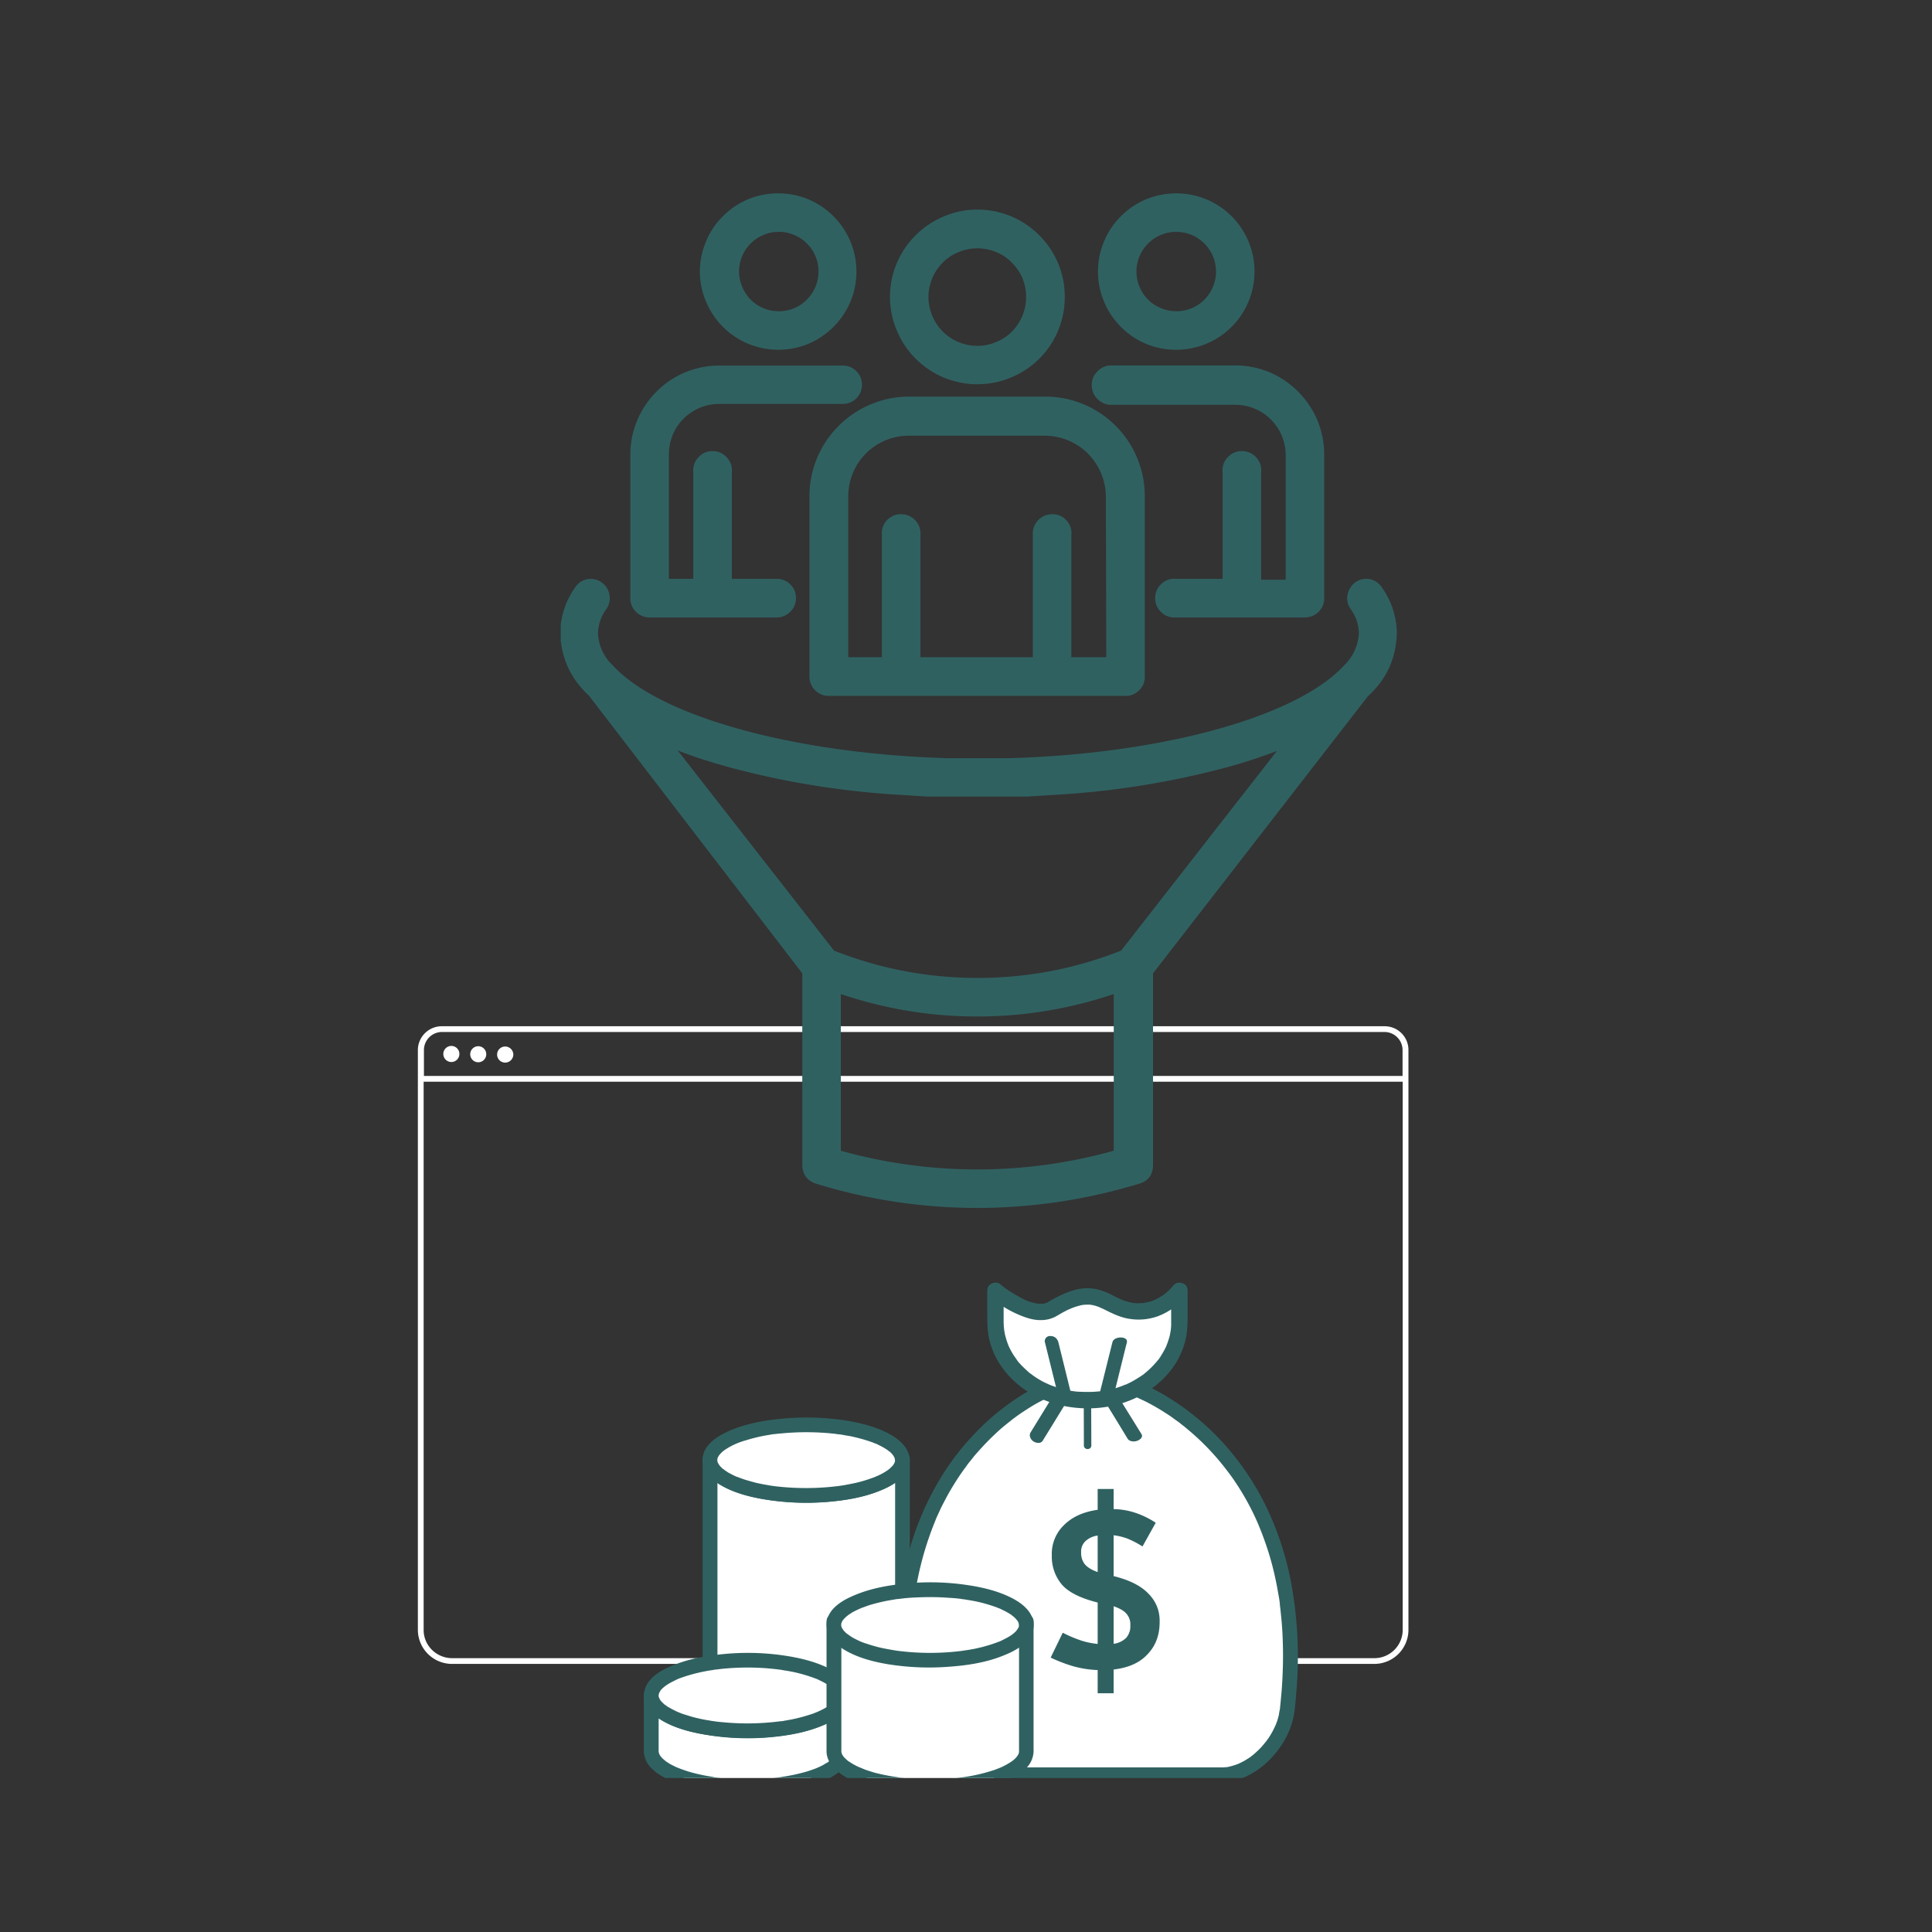 <svg xmlns="http://www.w3.org/2000/svg" width="70" height="70" version="1.0" viewBox="0 0 52.5 52.5"><rect x="0" y="0" width="52.5" height="52.5" fill="#333333" stroke="none"/><defs><clipPath id="a"><path d="M11.336 27.887h26.953v17.328H11.336Zm0 0"/></clipPath><clipPath id="b"><path d="M24 37h11.734v11.316H24Zm0 0"/></clipPath><clipPath id="c"><path d="M26 34.84h7V39h-7Zm0 0"/></clipPath><clipPath id="d"><path d="M19 39h6v9.316h-6Zm0 0"/></clipPath><clipPath id="e"><path d="M17.441 46H23v2.316h-5.559Zm0 0"/></clipPath><clipPath id="f"><path d="M17.441 45H24v3.316h-6.559Zm0 0"/></clipPath><clipPath id="g"><path d="M17.441 45H23v3h-5.559Zm0 0"/></clipPath><clipPath id="h"><path d="M17.441 44H24v4h-6.559Zm0 0"/></clipPath><clipPath id="i"><path d="M22 44h6v4.316h-6Zm0 0"/></clipPath><clipPath id="j"><path d="M22 43h7v5.316h-7Zm0 0"/></clipPath><clipPath id="k"><path d="M29 5.2h6V10h-6Zm0 0"/></clipPath><clipPath id="l"><path d="M19 5.2h5V10h-5Zm0 0"/></clipPath><clipPath id="m"><path d="M24 5.2h5V11h-5Zm0 0"/></clipPath><clipPath id="n"><path d="M15.238 15H38v18H15.238Zm0 0"/></clipPath></defs><g clip-path="url(#a)"><path fill="#fff" d="M13.727 28.438a.218.218 0 1 0 0 .437.222.222 0 0 0 .222-.219.222.222 0 0 0-.222-.218Zm-.73-.008a.218.218 0 1 0-.002.436.218.218 0 0 0 .001-.436Zm-.731-.008a.218.218 0 1 0-.001.437.218.218 0 0 0 0-.437Zm-.746.816h26.593v-.707a.493.493 0 0 0-.496-.488H12.012a.492.492 0 0 0-.492.488Zm26.75.157H11.363v-.864c0-.355.29-.644.649-.644h25.605a.65.65 0 0 1 .653.644Zm-26.262-1.352a.493.493 0 0 0-.496.488v15.762c0 .422.347.766.777.766h25.055a.771.771 0 0 0 .773-.766V28.531a.492.492 0 0 0-.492-.488Zm25.336 17.172H12.289a.929.929 0 0 1-.934-.922V28.531a.65.65 0 0 1 .653-.644h25.617c.36 0 .648.289.648.644v15.762a.928.928 0 0 1-.93.922"/></g><g clip-path="url(#b)"><path fill="#fff" d="M28.492 37.758s-4.648 1.758-3.847 8.715c.097.847.933 1.757 1.785 1.757h6.758c.855 0 1.69-.91 1.789-1.757.8-6.957-4.086-8.715-4.086-8.715"/><path fill="#306161" d="M28.438 37.563a3.73 3.73 0 0 0-.336.156 5.4 5.4 0 0 0-.727.457 6.41 6.41 0 0 0-.984.883 6.947 6.947 0 0 0-.977 1.355 7.825 7.825 0 0 0-.75 1.89 10.328 10.328 0 0 0-.312 2.52c-.004.496.02.996.074 1.492.012.133.031.262.058.395.028.121.07.242.121.36.102.23.239.44.407.628.328.38.773.664 1.277.723.137.012.273.012.41.008h6.344c.223 0 .441-.012.652-.09.48-.168.88-.528 1.153-.957a2.23 2.23 0 0 0 .289-.672c.058-.25.07-.516.093-.77.075-.914.04-1.82-.109-2.726a8.323 8.323 0 0 0-.637-2.11 7.312 7.312 0 0 0-.949-1.546 6.85 6.85 0 0 0-1.015-1.032 6.774 6.774 0 0 0-.918-.64 4.555 4.555 0 0 0-.66-.32c-.126-.036-.208.011-.247.136-.03.129.016.211.14.246.028.012.052.02.08.031-.075-.03-.032-.011-.005 0l.05.024.126.059c.254.124.5.273.738.433.074.055.149.11.227.164l.054.047-.02-.016c.005.004.009.004.013.008l.035.028c.043.03.082.066.12.097a6.745 6.745 0 0 1 1.063 1.102l.036.047c.043.054.082.109.125.168a6.969 6.969 0 0 1 .668 1.172l.046.105.02.05c.008.012.02.052-.004-.007l.016.035c.03.078.062.152.09.23.062.165.12.333.171.5.11.36.192.723.254 1.094l.024.133.011.082c.004.024.008.047.004.074v-.027.027l.008.04a.43.43 0 0 0 .008.07c.004.054.012.11.016.164.023.21.039.426.046.637.02.472.008.945-.027 1.414l-.035.386a.583.583 0 0 0-.008.082c-.004.02-.004.035-.008.055 0 .016-.015.055 0 .004-.015.055-.02.113-.03.164-.017.055-.028.102-.044.152a.704.704 0 0 0-.031.082c-.004.008-.024.059-.004.008a2.432 2.432 0 0 1-.191.355l-.047.063c-.008.012-.016.028-.028.04-.004.003-.035.046-.007.007-.04.05-.079.098-.122.145-.078.086-.164.16-.25.234-.043.031.032-.023-.011.004l-.035.031-.063.04a1.686 1.686 0 0 1-.23.128l-.036.016c-.046.023.04-.016-.007.004a2.24 2.24 0 0 1-.164.054.454.454 0 0 1-.07.016.223.223 0 0 1-.087.016c.032.007.028 0 .012 0l-.047.003c-.027.004-.055.004-.082.004h-6.496c-.129 0-.262.008-.39-.004l-.036-.003c-.031-.004.051.007.004 0-.027-.004-.058-.008-.086-.016a1.081 1.081 0 0 1-.16-.047.417.417 0 0 1-.074-.027c.043.023 0 0-.008-.004l-.027-.012a2.083 2.083 0 0 1-.16-.086l-.141-.094-.035-.023-.012-.008-.07-.058a2.22 2.22 0 0 1-.274-.297c-.02-.02-.035-.043-.054-.067-.032-.05-.067-.101-.098-.152l-.082-.149c-.012-.027-.027-.054-.04-.082-.003-.011-.007-.02-.01-.027.015.047-.009-.016-.013-.023a1.85 1.85 0 0 1-.097-.364l-.012-.097c-.008-.063-.012-.13-.02-.192a14.087 14.087 0 0 1-.062-1.465 13.034 13.034 0 0 1 .059-.984c.007-.05.011-.098.015-.148l.016-.11c0-.008.004-.02.004-.027a8.687 8.687 0 0 1 .578-2.152c.015-.04-.02.043-.004.007l.012-.03c.015-.036.03-.071.047-.106l.101-.22c.07-.136.14-.273.215-.405.14-.242.289-.477.457-.7l.055-.078.03-.039c-.042.059-.003.004.009-.008.039-.05.082-.101.12-.152.079-.094.161-.183.243-.273.152-.164.313-.32.48-.47.075-.065.153-.128.231-.19l.055-.043c.015-.012.058-.043-.008.003l.031-.023.11-.082c.128-.094.261-.18.398-.266a4.34 4.34 0 0 1 .516-.273l.03-.016c.028-.008-.062.028-.03.016l.007-.004.02-.008c.098-.039.172-.136.137-.246-.032-.094-.141-.18-.247-.14Zm0 0"/></g><path fill="#fff" d="M29.578 38.047h-.055c-1.363 0-2.472-.95-2.472-2.121v-.848s.988.824 1.539.496c.96-.578 1.262-.304 1.73-.082 1.055.492 1.73-.41 1.73-.41v.848c0 1.168-1.109 2.117-2.472 2.117Zm0 0"/><g clip-path="url(#c)"><path fill="#306161" d="M29.578 37.824c-.07 0-.14 0-.21-.004a1.62 1.62 0 0 1-.141-.008c-.024-.003-.047-.007-.07-.007.07.004-.02-.004-.036-.008a2.814 2.814 0 0 1-.539-.145l-.055-.02c-.004-.003-.05-.019-.011-.007.035.012-.008 0-.012-.004l-.129-.059a2.288 2.288 0 0 1-.328-.203.32.32 0 0 0-.055-.039c.004 0 .043.032.012.008l-.031-.023a3.82 3.82 0 0 1-.184-.172c-.031-.028-.055-.059-.082-.086a.495.495 0 0 1-.043-.05l-.016-.02c-.023-.028-.011-.02.004.003-.047-.07-.097-.132-.14-.207a1.982 1.982 0 0 1-.114-.222l.004.011c-.004-.007-.004-.015-.007-.023-.008-.02-.016-.035-.02-.055-.016-.039-.027-.082-.04-.12-.01-.044-.023-.083-.03-.122-.004-.015-.004-.031-.008-.05l-.008-.032c0-.012-.008-.055 0-.015.004.042-.004-.024-.004-.036-.004-.023-.004-.043-.008-.066 0-.04-.004-.078-.004-.117v-.848l-.378.156c.23.196.484.36.761.48.215.095.446.173.68.157a.828.828 0 0 0 .36-.101c.074-.04.144-.086.222-.125.031-.016.066-.036.098-.051l.047-.02.027-.011.008-.004c-.032.011.02-.008.027-.012l.043-.016c.031-.011.062-.023.094-.031a1.29 1.29 0 0 1 .16-.04.139.139 0 0 0 .039-.007c.012 0-.059.008-.016.004.024 0 .051-.004.075-.004a.711.711 0 0 1 .128.004c.047.004-.05-.008-.015-.004l.031.008c.02 0 .04.008.059.012a.63.63 0 0 1 .113.035c.02.004.035.012.055.02.03.011-.051-.024-.02-.008l.031.015c.035.016.075.031.11.05.222.11.441.22.691.255.258.039.508.015.754-.07.293-.11.54-.286.738-.524a.474.474 0 0 0 .04-.055l-.41-.113v.93c0 .035-.005.078-.009.117 0 .008 0 .016-.003.023-.004.04.003-.015.003-.02l-.011.071a1.173 1.173 0 0 1-.059.23.901.901 0 0 1-.039.11c0 .012-.008.02-.012.031-.008.028.028-.054.008-.011a2.165 2.165 0 0 1-.145.266.832.832 0 0 1-.062.097l-.035.047a.313.313 0 0 1 .012-.016c-.012.012-.02.024-.028.031a2.304 2.304 0 0 1-.355.348c-.024.02.047-.031.008-.004l-.02.016c-.015.011-.035.023-.05.035-.036.023-.071.047-.11.07-.074.047-.148.09-.23.13l-.063.03-.023.012-.028.008.028-.008a.286.286 0 0 0-.075.027c-.023.008-.047.02-.074.028a2.458 2.458 0 0 1-.289.086c-.05.008-.098.02-.144.027l-.075.012h-.015c-.02.004-.02.004 0 0s.02-.004 0 0l-.024.004a3.28 3.28 0 0 1-.328.02.214.214 0 0 0-.164.058.23.23 0 0 0 0 .324.233.233 0 0 0 .164.063c.774 0 1.555-.293 2.09-.864.254-.265.43-.578.531-.933.067-.243.074-.489.074-.739v-.656c0-.113-.054-.183-.164-.215-.109-.023-.191.008-.25.102-.015.02.047-.063.024-.031a.206.206 0 0 1-.028.03.925.925 0 0 1-.105.11c-.02.02-.047.043-.07.063-.016.011-.028.023-.043.035.054-.043.015-.012-.008.008-.074.05-.149.093-.227.133l-.035.015c-.031.016-.004 0 .016-.004a.522.522 0 0 0-.07.028 2.079 2.079 0 0 1-.227.054l-.016.004.028-.004c-.016 0-.032.004-.047.004-.059.004-.117.004-.176.004-.027 0-.059-.008-.086-.008 0 0 .05.008.023 0h-.019l-.055-.011c-.066-.012-.129-.032-.191-.051-.016-.008-.035-.012-.05-.02l-.028-.011c.027.011-.024-.012-.035-.016l-.032-.016-.109-.05a1.971 1.971 0 0 0-.48-.196 1.288 1.288 0 0 0-.645.028 2.763 2.763 0 0 0-.406.164c-.07.035-.145.074-.215.113-.031.02-.059.039-.09.055-.008.003-.02.007-.027.011-.016.012.03-.011.03-.011-.003 0-.015.007-.023.007-.023.008-.042.016-.062.02l-.031.004c-.028.008.062-.004.008 0a.754.754 0 0 1-.133 0l-.04-.004c-.011 0 .06.012.016.004-.023-.004-.05-.012-.074-.016a2.08 2.08 0 0 1-.148-.039c-.02-.008-.043-.02-.067-.027-.015-.004-.027-.012-.039-.016-.004 0 .047.02.028.012l-.024-.008a4.41 4.41 0 0 1-.387-.215c-.066-.039-.129-.086-.191-.129a.395.395 0 0 0-.066-.05c.003 0 .054.039.027.019l-.012-.008-.015-.011-.016-.016a.215.215 0 0 0-.246-.05.211.211 0 0 0-.137.206v.59c0 .246 0 .492.055.73.168.727.734 1.317 1.406 1.61.414.18.84.265 1.29.262a.217.217 0 0 0 .163-.063.207.207 0 0 0 .067-.16.207.207 0 0 0-.067-.16.217.217 0 0 0-.164-.063Zm0 0"/></g><path fill="#306161" d="m28.398 36.488.293 1.184.043.168.012-.121-.648 1.054-.094.153c-.05.082 0 .191.078.242.07.047.2.07.254-.02l.648-1.054c.032-.047.063-.098.094-.149.04-.07.008-.144-.008-.215l-.172-.699-.14-.566c-.04-.113-.117-.164-.235-.16a.14.14 0 0 0-.109.062.134.134 0 0 0-.016.121Zm1.832-.019-.3 1.203c-.012.05-.028.101-.035.148-.012.063.039.121.07.168l.379.617.3.493c.051.078.18.086.258.054.067-.023.168-.093.118-.18l-.653-1.054-.09-.152.008.07.293-1.184.043-.168c.047-.187-.351-.18-.39-.015Zm-.722 1.547c.05 0 .125-.02.156-.063.027-.039-.027-.055-.062-.055-.047 0-.122.02-.153.063-.031.039.028.055.059.055Zm.754 7.351v.645h-.434v-.63a2.837 2.837 0 0 1-.652-.1 4.035 4.035 0 0 1-.625-.239l.328-.676c.164.086.332.156.508.215.144.047.289.074.441.09v-1.125c-.465-.117-.789-.277-.973-.488a1.175 1.175 0 0 1-.273-.79 1.084 1.084 0 0 1 .332-.828c.223-.222.527-.359.914-.414v-.566h.434v.547c.195.004.383.035.57.094.203.066.395.16.574.277l-.36.644a2.63 2.63 0 0 0-.401-.21 1.613 1.613 0 0 0-.383-.094v1.11c.425.105.738.26.945.476.211.215.313.472.305.773 0 .352-.106.64-.325.871-.214.235-.523.371-.925.418Zm-.434-2.648v-.992a.601.601 0 0 0-.336.156.388.388 0 0 0-.113.304.484.484 0 0 0 .098.317c.066.082.183.156.351.215Zm.434.93v1.019a.582.582 0 0 0 .343-.164.472.472 0 0 0 .11-.336.432.432 0 0 0-.102-.313c-.066-.082-.183-.148-.351-.207Zm0 0"/><path fill="#fff" d="M24.523 39.676v7.355c0 .532-1.171.961-2.613.961-1.445 0-2.617-.43-2.617-.96v-7.356c0 .531 1.172.96 2.617.96 1.442 0 2.613-.433 2.613-.96Zm0 0"/><g clip-path="url(#d)"><path fill="#306161" d="M24.324 39.676v7.354c0 .016-.004.028-.004.043 0-.066.008-.043 0-.02l-.008.032c-.003.008-.007.016-.007.023-.008.024.023-.05.004-.015a.212.212 0 0 1-.028.054l-.02.028c-.023.035.024-.028.009-.008l-.047.05a.675.675 0 0 1-.055.048l-.023.023c-.02.016.035-.027.015-.016l-.02.016c-.097.07-.199.125-.304.176a160.834 160.834 0 0 1-.055.02l-.105.042a4.132 4.132 0 0 1-.691.176l-.126.024-.058.007-.035.004c.047-.008.004 0-.004 0a7.064 7.064 0 0 1-.285.032 7.2 7.2 0 0 1-1.184-.008l-.121-.012-.106-.012-.027-.004h-.016l-.03-.004-.06-.007-.14-.024a4.893 4.893 0 0 1-.688-.183 1.685 1.685 0 0 0-.09-.036c-.042-.015.028.012-.003 0l-.051-.023a2.089 2.089 0 0 1-.3-.176l-.028-.023a.312.312 0 0 1-.051-.051l-.023-.023c-.008-.008-.032-.036-.008-.008.023.031 0 0-.004-.008-.008-.008-.012-.02-.02-.031-.007-.008-.015-.032-.027-.047-.008-.02.02.05.008.015a.105.105 0 0 1-.008-.035c-.004-.011-.004-.015-.008-.023-.008-.035.004.05.004.023v-7.394h-.402c.004.336.293.574.566.719.399.21.848.312 1.293.375a7.032 7.032 0 0 0 1.695.027c.477-.05.954-.145 1.395-.344.312-.144.676-.394.68-.777.004-.14-.063-.211-.2-.211-.14 0-.207.07-.203.21v.04c0 .023.012-.059.004-.031 0 .007-.004.015-.004.023a.208.208 0 0 0-.011.035c0 .004-.004.008-.004.012-.008.031.027-.055.004-.012-.008.02-.024.043-.036.067-.015.015-.043.039 0 0a.503.503 0 0 1-.098.098c-.007.007-.03.019-.034.03.015-.027.035-.023.007-.007l-.023.02a1.584 1.584 0 0 1-.32.171c-.035.02.035-.012.008 0l-.032.012c-.023.008-.047.02-.07.027a3.456 3.456 0 0 1-.285.09c-.11.031-.219.059-.332.078-.051.012-.106.02-.16.031l-.082.012-.051.008a6.812 6.812 0 0 1-1.77.004c.04.004.012 0 0 0l-.05-.008c-.032-.008-.067-.012-.098-.016a10.26 10.26 0 0 1-.332-.066 8.9 8.9 0 0 1-.309-.086c-.043-.016-.09-.031-.137-.047l-.058-.023-.031-.016c-.047-.016.03.016-.008 0a1.818 1.818 0 0 1-.246-.125l-.106-.07c-.023-.02.02.011.02.011-.004-.007-.024-.015-.031-.023-.012-.012-.028-.023-.04-.035-.011-.016-.027-.027-.035-.04-.011-.01-.043-.066-.008-.003-.015-.027-.035-.05-.05-.082-.004-.004-.004-.008-.008-.012-.02-.039.012.031.008.016l-.012-.04c-.004-.015-.012-.062-.008-.019.008.047 0-.011 0-.023 0-.133-.066-.2-.199-.2s-.2.067-.2.2v7.3c0 .055.005.11.012.165.036.218.211.39.387.511.227.157.496.258.762.332.351.098.71.157 1.074.184.399.035.797.031 1.195-.004.36-.027.715-.09 1.067-.187.262-.079.531-.176.754-.34.187-.137.347-.317.375-.559.004-.101.008-.203.004-.3v-7.102c.004-.14-.063-.211-.203-.211-.137 0-.204.07-.2.21Zm0 0"/></g><path fill="#fff" d="M24.523 39.676c0 .129-.066.25-.199.367a1.77 1.77 0 0 1-.566.312c-.246.09-.528.157-.848.208a6.88 6.88 0 0 1-2 0 4.61 4.61 0 0 1-.851-.208 1.815 1.815 0 0 1-.567-.312c-.133-.117-.199-.238-.199-.367 0-.13.066-.25.2-.367a1.78 1.78 0 0 1 .566-.313 4.61 4.61 0 0 1 .851-.207 6.88 6.88 0 0 1 2 0c.32.05.602.117.848.207.246.09.433.195.566.313.133.117.2.238.2.367Zm0 0"/><path fill="#306161" d="M24.324 39.676c0 .011-.004.027-.004.039 0 .023.012-.059.004-.031 0 .007-.004.015-.004.023s-.008.023-.011.035c0 .004 0 .008-.004.012-.008.031.027-.055.008-.012-.012.02-.028.043-.04.067-.011.015-.043.039.004 0l-.035.035a.503.503 0 0 1-.066.062c-.004.008-.055.047-.024.024.032-.024 0 0 0 0l-.03.02a1.547 1.547 0 0 1-.317.171c-.035.02.043-.016 0 0l-.024.012c-.023.008-.047.02-.074.027a3.566 3.566 0 0 1-.613.168c-.055.012-.106.02-.16.031l-.082.012-.051.008a7.143 7.143 0 0 1-1.598.023c-.058-.007-.117-.011-.172-.02.043.005.004 0-.008 0l-.043-.007c-.03-.004-.066-.008-.097-.016a5.214 5.214 0 0 1-.34-.066 8.887 8.887 0 0 1-.305-.086l-.133-.047-.058-.023-.04-.012a3.2 3.2 0 0 1-.23-.117c-.027-.02-.058-.04-.086-.059-.011-.011-.027-.02-.043-.031.032.012.036.027.016.012l-.027-.02-.063-.062a.194.194 0 0 1-.027-.035c-.024-.024.027.042.012.015l-.016-.02a.632.632 0 0 1-.04-.07c-.019-.031.02.055 0 .004l-.01-.039c-.013-.05 0 .031 0 .012v-.07c0-.036-.013.054-.005.023 0-.008.004-.012.004-.02.004-.007.008-.023.012-.035.016-.05-.016.028-.004.008a.445.445 0 0 1 .04-.074l.015-.02c.02-.027-.032.035-.016.02.012-.012.023-.027.031-.035a.666.666 0 0 1 .075-.075c.015-.011.062-.039.003-.003.016-.008.028-.02.043-.032l.098-.062a1.92 1.92 0 0 1 .227-.113c.023-.012-.047.02-.008.003l.035-.015.062-.024c.047-.015.094-.035.145-.046.21-.067.426-.118.648-.153l.082-.015.032-.004c.008 0 .066-.008.015 0 .067-.008.13-.016.192-.02a7.05 7.05 0 0 1 1.195-.016c.059.004.117.008.18.016l.093.008.043.008.043.004.024.004.043.003.09.016c.058.012.117.02.18.031.203.043.406.098.6.168.024.008.048.02.067.028l.028.007c.039.02-.043-.015 0 0l.12.06c.067.034.134.073.196.116a.173.173 0 0 0 .043.032c-.035-.012-.031-.028-.012-.008l.02.015c.027.02.05.047.074.07a.105.105 0 0 0 .027.032c-.043-.04-.015-.02-.003 0 .015.023.027.05.043.074.011.027-.024-.055-.004-.008.003.012.003.024.007.035 0 .008.004.016.004.02.008.027-.004-.031-.004-.031 0 .015.004.027.004.043.004.125.07.191.2.191.128 0 .195-.066.199-.191-.004-.34-.293-.575-.567-.723-.398-.21-.855-.312-1.297-.375a7.174 7.174 0 0 0-1.687-.023c-.48.05-.957.144-1.395.343-.273.125-.605.336-.668.653-.066.343.172.61.442.78.36.224.797.337 1.21.407a7.003 7.003 0 0 0 1.692.074c.48-.039.977-.113 1.426-.293.32-.128.676-.308.809-.648a.563.563 0 0 0 .035-.2c.008-.136-.059-.206-.2-.206-.14 0-.206.07-.199.207Zm0 0"/><g clip-path="url(#e)"><path fill="#fff" d="M22.926 46.07v1.52c0 .531-1.172.96-2.613.96-1.442 0-2.618-.429-2.618-.96v-1.516c0 .531 1.172.957 2.617.957 1.442 0 2.614-.43 2.614-.96Zm0 0"/></g><g clip-path="url(#f)"><path fill="#306161" d="M22.727 46.07v1.543c-.004.055.007-.043 0-.008l-.012.04c-.008.023-.031.058.004-.004-.004.011-.012.023-.016.035-.015.027-.031.047-.047.074.035-.059.012-.02 0-.004-.011.016-.023.024-.031.035-.012.012-.027.024-.04.035-.01.008-.034.024-.042.036l.016-.012-.024.015c-.012.012-.027.02-.039.032-.035.02-.07.039-.101.058-.036.024-.075.04-.11.059l-.062.027-.024.012.012-.008-.023.012a3.68 3.68 0 0 1-.27.094 5.024 5.024 0 0 1-.672.144l-.039.008c-.008 0-.066.008-.016 0l-.086.012c-.066.008-.128.011-.195.02a6.989 6.989 0 0 1-1.215 0c-.058-.005-.117-.012-.175-.016l-.086-.012c.046.008-.008 0-.016 0l-.05-.012c-.118-.02-.235-.039-.352-.066a3.579 3.579 0 0 1-.602-.184c.031.012-.008-.004-.012-.004l-.058-.027c-.04-.02-.082-.04-.117-.059a.93.93 0 0 1-.098-.062.16.16 0 0 1-.043-.028l-.023-.02c-.028-.019.039.032.011.009l-.07-.059a.352.352 0 0 0-.035-.039l-.012-.012c-.031-.035.023.032.004.008l-.04-.066a.139.139 0 0 1-.015-.035c.035.062.008.023 0 0 0-.012-.004-.024-.008-.036-.007-.042.004.06 0 .008V46.07h-.402c.004.34.293.575.567.723.398.207.851.312 1.292.371a7.032 7.032 0 0 0 1.696.027c.476-.05.957-.144 1.394-.343.313-.145.676-.395.68-.778.004-.14-.063-.207-.2-.207-.14 0-.206.067-.202.207v.04c0 .023.011-.06.004-.028 0 .004 0 .012-.004.02a.145.145 0 0 1-.008.035c0 .004-.004.008-.004.011-.012.032.023-.05.004-.011a.588.588 0 0 1-.04.066c-.01.02-.038.04.005 0-.012.012-.024.024-.035.04l-.063.058c-.012.011-.031.02-.039.031.016-.027.035-.023.012-.008l-.024.02a1.406 1.406 0 0 1-.21.12c-.036.02-.075.036-.11.052-.04.02.035-.012.008 0l-.032.011c-.023.008-.046.02-.074.028a3.722 3.722 0 0 1-.613.168c-.055.011-.105.023-.16.03l-.082.013-.051.007c-.012 0-.062.008-.016.004a6.843 6.843 0 0 1-1.574.02c-.058-.004-.12-.012-.183-.02.043.004.011 0 0 0l-.051-.007c-.031-.004-.067-.012-.098-.016a8.314 8.314 0 0 1-.332-.066 3.34 3.34 0 0 1-.445-.133l-.059-.024-.031-.011c-.047-.02.031.015-.004-.004a1.866 1.866 0 0 1-.25-.125 2.286 2.286 0 0 1-.086-.059c-.004-.008-.023-.016-.027-.023a.408.408 0 0 1-.043-.036c-.012-.015-.024-.027-.035-.039-.012-.011-.043-.062-.008-.004-.016-.027-.035-.05-.05-.078 0-.007-.005-.011-.005-.015-.02-.035.008.031.004.015l-.012-.039c-.004-.015-.011-.062-.004-.02.004.048 0-.007 0-.023 0-.133-.066-.199-.203-.199-.133 0-.199.066-.199.2v1.519a.68.68 0 0 0 .164.414c.106.117.23.215.371.285.184.098.375.176.574.234a5.9 5.9 0 0 0 1.5.22 6.581 6.581 0 0 0 1.614-.141c.386-.086.793-.215 1.105-.47a.829.829 0 0 0 .274-.359.693.693 0 0 0 .03-.234V46.07c.005-.136-.062-.207-.202-.207-.137 0-.203.07-.2.207Zm0 0"/></g><g clip-path="url(#g)"><path fill="#fff" d="M22.926 46.07c0 .13-.067.25-.2.367-.132.122-.32.223-.566.313-.246.09-.527.16-.848.207a6.5 6.5 0 0 1-1 .074 6.35 6.35 0 0 1-1-.074 4.317 4.317 0 0 1-.851-.207c-.242-.09-.434-.191-.566-.313-.133-.117-.2-.238-.2-.367 0-.125.067-.246.2-.367.132-.117.324-.219.566-.308.246-.09.531-.16.852-.208.32-.05.652-.074 1-.074.343 0 .68.024 1 .075.32.046.601.117.847.207.246.09.434.19.567.308.132.121.199.242.199.367Zm0 0"/></g><g clip-path="url(#h)"><path fill="#306161" d="M22.727 46.07v.04c0 .023.007-.06.003-.028a.03.03 0 0 1-.007.02.145.145 0 0 1-.008.035c0 .004-.004.008-.004.015-.012.028.023-.054.004-.015-.012.023-.024.047-.04.066-.01.02-.038.043.005 0-.012.012-.024.024-.032.04-.023.019-.043.042-.066.062-.008.004-.055.043-.023.02.03-.024 0 0-.004.003l-.028.02a1.588 1.588 0 0 1-.207.12l-.11.052c-.038.015.044-.02 0 0l-.023.007c-.023.012-.05.02-.074.032a6.248 6.248 0 0 1-.289.09c-.105.03-.215.054-.324.078-.055.007-.105.02-.16.027l-.082.016-.051.003a6.914 6.914 0 0 1-1.598.023 1.656 1.656 0 0 1-.171-.019c.039.004.003 0-.008 0l-.043-.007c-.032-.004-.067-.008-.098-.016a3.477 3.477 0 0 1-.34-.066 2.964 2.964 0 0 1-.304-.086 1.748 1.748 0 0 1-.133-.043l-.098-.04a2.485 2.485 0 0 1-.227-.117.444.444 0 0 1-.09-.058c-.011-.008-.027-.02-.042-.028.03.012.035.028.015.012l-.027-.023c-.02-.02-.043-.04-.063-.063a.114.114 0 0 1-.027-.031c-.023-.027.031.043.012.016l-.016-.02c-.015-.023-.027-.047-.039-.07-.02-.032.02.054 0 .004l-.012-.043c-.007-.047 0 .035 0 .011v-.07c0-.031-.011.059-.003.027 0-.007.003-.015.007-.023a.12.12 0 0 1 .008-.031c.016-.051-.015.027-.004.004.012-.024.028-.047.04-.075l.015-.015c.02-.028-.031.035-.016.015a.6.6 0 0 1 .105-.102c.012-.01.06-.042.005-.007.011-.008.027-.02.039-.027.031-.024.066-.043.097-.063.075-.043.153-.078.227-.117.027-.012-.047.02-.004.004l.035-.016.063-.023.14-.047c.215-.066.43-.117.649-.152l.082-.012.035-.008c.008 0 .062-.008.016 0l.191-.023a6.982 6.982 0 0 1 1.191-.016c.059.004.122.012.18.016l.098.011.043.004.043.008h.023l.04.008.093.016c.059.007.117.02.176.03a4.093 4.093 0 0 1 .672.196l.023.008c.043.02-.039-.02 0 0l.121.059a1.667 1.667 0 0 1 .238.144c-.03-.008-.03-.023-.007-.004l.015.012a.575.575 0 0 1 .074.074c.012.012.02.02.028.031-.043-.039-.016-.023 0 0a.445.445 0 0 1 .039.075c.012.02-.02-.06-.004-.008l.012.035c0 .012 0 .012.004.02.007.027-.004-.036-.004-.032v.04c.007.128.074.19.203.19.125 0 .191-.062.199-.19-.004-.337-.293-.575-.566-.72-.403-.21-.856-.312-1.301-.375a6.776 6.776 0 0 0-1.688-.023c-.476.05-.953.145-1.394.344-.274.12-.602.332-.664.652-.067.344.168.61.441.777.36.227.793.336 1.207.407a6.843 6.843 0 0 0 1.695.078c.48-.04.973-.117 1.426-.297.32-.125.672-.305.809-.645a.563.563 0 0 0 .035-.199c.008-.14-.059-.207-.2-.207-.14 0-.206.067-.198.207Zm0 0"/></g><g clip-path="url(#i)"><path fill="#fff" d="M27.89 44.074v3.516c0 .531-1.167.96-2.613.96-1.441 0-2.613-.429-2.613-.96v-3.516c0 .528 1.168.957 2.613.957 1.446 0 2.614-.43 2.614-.957Zm0 0"/></g><g clip-path="url(#j)"><path fill="#306161" d="M27.691 44.074v3.547c0 .04.012-.055 0-.012l-.007.028a.12.12 0 0 1-.008.031c-.012.035.023-.055.004-.008a.666.666 0 0 1-.035.055c-.004.012-.012.02-.02.031-.012.02.031-.039.016-.023-.004.007-.012.015-.016.02a.698.698 0 0 1-.05.054c-.012.008-.02.02-.032.027-.012.012-.05.043-.02.02.032-.024-.015.008-.02.011l-.034.024a1.878 1.878 0 0 1-.27.148l-.023.008c-.043.02.035-.012.008 0l-.055.02c-.04.015-.074.03-.113.043-.082.027-.164.05-.246.074-.188.05-.375.09-.567.117l-.066.008c.047-.004-.028.004-.04.004a4.63 4.63 0 0 1-.496.043 9.383 9.383 0 0 1-.671 0l-.328-.024c-.051-.008-.102-.011-.149-.015-.012 0-.078-.012-.035-.008l-.082-.012a5.308 5.308 0 0 1-.563-.113 5.823 5.823 0 0 1-.246-.078 1.196 1.196 0 0 1-.105-.043c-.02-.008-.035-.016-.055-.02.024 0 .031.012.012.004l-.035-.015a1.623 1.623 0 0 1-.262-.145l-.039-.023-.016-.012c-.027-.024.04.027.012.004a.778.778 0 0 1-.117-.11c-.031-.035.02.028.004.008l-.016-.027a.253.253 0 0 1-.035-.063c-.02-.035.016.051.004.012-.004-.012-.008-.02-.008-.027-.004-.012-.008-.024-.008-.032-.008-.039.004.06 0 .008v-3.539h-.402c.004.336.293.574.57.719.395.21.848.312 1.29.375a7.032 7.032 0 0 0 1.695.027c.476-.054.957-.148 1.394-.347.313-.141.676-.391.68-.774-.004-.129-.074-.191-.2-.191-.128 0-.195.062-.199.191 0 .012-.003.024-.003.04 0 .023.011-.063.003-.032 0 .008-.003.016-.003.023a.269.269 0 0 1-.012.032c0 .008 0 .011-.004.015-.008.028.027-.054.008-.015-.012.023-.024.047-.04.066-.011.02-.042.043 0 0a.274.274 0 0 0-.03.04.975.975 0 0 1-.067.062c-.012.008-.031.02-.035.03.012-.026.031-.026.008-.007l-.024.02a1.85 1.85 0 0 1-.32.172c-.04.02.035-.012.008 0l-.032.011c-.023.008-.046.02-.074.028-.09.035-.187.062-.281.09a5.94 5.94 0 0 1-.332.078l-.16.03-.082.013-.051.007h-.016a6.843 6.843 0 0 1-1.574.024l-.18-.024c.04.008.008 0 0 0l-.05-.004-.098-.015a8.314 8.314 0 0 1-.332-.067 5.838 5.838 0 0 1-.309-.086l-.136-.046-.063-.024-.027-.012-.008-.003a1.476 1.476 0 0 1-.246-.13 1.399 1.399 0 0 1-.086-.054c-.004-.008-.023-.02-.031-.023-.012-.012-.028-.024-.04-.04a.352.352 0 0 1-.038-.035c-.012-.015-.04-.066-.004-.008-.016-.023-.035-.05-.051-.078l-.008-.011c-.02-.04.012.03.008.015s-.012-.027-.016-.039c0-.015-.008-.066-.004-.02.008.048 0-.011 0-.023 0-.133-.066-.199-.199-.199s-.2.066-.2.2v3.518c.005.254.169.445.364.593.25.188.563.297.86.376.414.105.832.167 1.257.183a7.22 7.22 0 0 0 1.364-.07 4.187 4.187 0 0 0 1.082-.297c.234-.106.492-.258.62-.492a.688.688 0 0 0 .079-.364v-3.449c-.004-.129-.07-.191-.2-.191-.124 0-.195.062-.198.191Zm0 0"/></g><path fill="#fff" d="M27.89 44.152c0 .13-.066.25-.199.368a1.77 1.77 0 0 1-.566.312c-.242.09-.527.16-.848.207-.32.05-.652.074-1 .074a6.35 6.35 0 0 1-1-.074 4.275 4.275 0 0 1-.847-.207 1.77 1.77 0 0 1-.567-.312c-.133-.118-.199-.239-.199-.368 0-.125.066-.25.2-.367a1.77 1.77 0 0 1 .566-.308c.246-.09.527-.16.847-.211.32-.047.653-.07 1-.07.348 0 .68.023 1 .07.32.05.606.12.848.21.246.09.434.192.566.31.133.116.2.241.2.366Zm0 0"/><path fill="#306161" d="M27.691 44.152v.04c0 .023.008-.06 0-.028 0 .004 0 .012-.003.02 0 .011-.004.023-.008.035 0 .004-.004.008-.004.011-.012.032.023-.05.004-.011a.588.588 0 0 1-.04.066c-.011.02-.042.04 0 0-.011.012-.019.028-.03.04l-.067.062c-.008.004-.055.043-.023.02h-.004l-.028.023a1.774 1.774 0 0 1-.207.117c-.035.02-.07.035-.11.055-.034.015.044-.02 0 0l-.023.007a3.566 3.566 0 0 1-.363.121c-.105.032-.215.055-.324.079-.055.007-.106.02-.16.027l-.082.012-.051.007-.016.004a6.914 6.914 0 0 1-1.757 0h-.004l-.043-.007-.098-.016c-.113-.02-.227-.04-.34-.066a3.895 3.895 0 0 1-.305-.086c-.046-.016-.09-.028-.132-.043l-.063-.024-.035-.015a2.553 2.553 0 0 1-.23-.117c-.028-.02-.06-.04-.086-.06a.262.262 0 0 0-.043-.027c.03.008.035.024.015.008-.008-.008-.02-.011-.027-.02-.024-.019-.043-.042-.063-.062-.011-.011-.02-.023-.027-.031-.023-.027.027.039.008.012a.085.085 0 0 1-.012-.02c-.015-.02-.027-.043-.043-.07-.015-.031.02.058.004.004l-.012-.04c-.011-.05 0 .032 0 .012v-.07c0-.035-.011.055-.004.024 0-.004.004-.012.004-.02.004-.008.008-.023.012-.035.016-.05-.016.027-.004.008a.445.445 0 0 1 .04-.075c.007-.007.011-.011.015-.02.02-.026-.031.036-.016.02a.207.207 0 0 0 .032-.035c.023-.023.046-.047.074-.07.011-.012.058-.04.004-.004a.274.274 0 0 0 .039-.031c.03-.02.066-.04.097-.063.075-.043.153-.078.227-.113.027-.012-.047.02-.004.004l.035-.016.063-.023c.047-.016.093-.035.14-.05a4.76 4.76 0 0 1 .649-.15l.082-.015.035-.004c.008 0 .062-.008.016 0l.19-.023a6.04 6.04 0 0 1 .384-.024c.27-.011.539-.008.808.012l.18.012.098.011.043.004.039.008.027.004.04.004c.03.004.062.012.093.016.058.007.117.02.176.03.207.04.406.098.605.169.024.008.043.02.067.027l.023.008c.043.02-.04-.02 0 0l.121.059c.07.035.137.074.2.117.011.011.027.02.038.031-.03-.012-.03-.027-.007-.008l.015.016c.027.02.05.043.074.07.012.012.02.024.028.031-.043-.039-.016-.023 0 0a.46.46 0 0 1 .043.075c.011.02-.02-.059-.004-.008a.114.114 0 0 1 .008.035c0 .008.003.012.003.02.008.027-.003-.036-.003-.032 0 .016.003.028.003.04.004.128.075.19.2.19.129 0 .195-.062.199-.19 0-.337-.29-.575-.566-.72-.399-.21-.852-.312-1.297-.374a6.778 6.778 0 0 0-1.688-.024c-.48.05-.957.145-1.394.344-.274.12-.606.332-.668.652-.067.344.172.61.441.778.363.226.797.34 1.211.41.563.09 1.129.113 1.695.066.48-.035.977-.113 1.426-.293.32-.125.676-.309.809-.644a.595.595 0 0 0 .035-.2c-.004-.129-.07-.191-.2-.191-.124 0-.19.062-.199.191Zm1.759-6.019.003 1.004v.14c0 .133.203.133.203 0l-.004-1v-.14c0-.133-.203-.133-.203 0ZM17.652 16.777h3.5a.513.513 0 0 0 .34-.172.493.493 0 0 0 .137-.351.495.495 0 0 0-.137-.356.508.508 0 0 0-.34-.168h-1.265v-2.898a.506.506 0 0 0-.137-.402.504.504 0 0 0-.387-.172.498.498 0 0 0-.386.172.506.506 0 0 0-.137.402v2.898h-.664v-3.378c0-.184.035-.36.101-.528a1.369 1.369 0 0 1 1.27-.848h3.336a.512.512 0 0 0 .375-.14.51.51 0 0 0 .164-.367.509.509 0 0 0-.14-.371.508.508 0 0 0-.364-.164h-3.371c-.32 0-.629.062-.926.183a2.437 2.437 0 0 0-1.308 1.313 2.359 2.359 0 0 0-.184.925v3.899c0 .144.05.27.152.371a.513.513 0 0 0 .371.152Zm0 0"/><g clip-path="url(#k)"><path fill="#306161" d="M31.965 9.504a2.124 2.124 0 1 0 0-4.25c-.281 0-.555.055-.817.16a2.15 2.15 0 0 0-.687.461c-.2.2-.356.43-.461.691-.11.258-.164.532-.164.813 0 .281.055.555.164.812.105.262.262.493.46.692a2.098 2.098 0 0 0 1.504.621Zm0-3.203c.14 0 .281.027.414.082a1.092 1.092 0 0 1 .582.582 1.073 1.073 0 0 1 0 .828 1.067 1.067 0 0 1-.996.664c-.145 0-.281-.027-.414-.082a1.067 1.067 0 0 1-.586-.582 1.073 1.073 0 0 1 0-.828 1.05 1.05 0 0 1 .234-.348 1.073 1.073 0 0 1 .766-.316Zm0 0"/></g><path fill="#306161" d="M30.23 11h3.336a1.369 1.369 0 0 1 1.371 1.375v3.379h-.667v-2.922a.503.503 0 0 0-.133-.402.512.512 0 0 0-.39-.172.51.51 0 0 0-.388.172.506.506 0 0 0-.136.402v2.898h-1.258a.503.503 0 0 0-.402.133.512.512 0 0 0-.172.39.51.51 0 0 0 .172.388.506.506 0 0 0 .402.136h3.496c.144 0 .266-.05.371-.152a.513.513 0 0 0 .152-.371v-3.902c0-.32-.062-.63-.183-.926a2.464 2.464 0 0 0-1.309-1.313 2.43 2.43 0 0 0-.926-.183H30.18a.516.516 0 0 0-.371.175.508.508 0 0 0-.141.387.52.52 0 0 0 .176.371.52.52 0 0 0 .386.137Zm0 0"/><g clip-path="url(#l)"><path fill="#306161" d="M21.152 9.504c.282 0 .551-.055.813-.16a2.16 2.16 0 0 0 1.148-1.153 2.138 2.138 0 0 0-.004-1.629 2.15 2.15 0 0 0-1.148-1.148 2.152 2.152 0 0 0-1.629 0c-.262.11-.488.262-.687.461-.2.2-.356.43-.461.691a2.083 2.083 0 0 0 0 1.625 2.124 2.124 0 0 0 1.968 1.313Zm0-3.203c.141-.004.282.023.414.078a1 1 0 0 1 .352.23.97.97 0 0 1 .238.348c.059.133.086.27.086.414a1.069 1.069 0 0 1-.312.766 1.022 1.022 0 0 1-.348.238 1.07 1.07 0 0 1-.414.082 1.067 1.067 0 0 1-1-.664 1.068 1.068 0 0 1 .227-1.172 1.05 1.05 0 0 1 .347-.234.978.978 0 0 1 .41-.086Zm0 0"/></g><path fill="#306161" d="M28.402 10.777h-3.695c-.36 0-.707.07-1.035.207a2.667 2.667 0 0 0-.879.586 2.69 2.69 0 0 0-.797 1.914v4.907a.52.52 0 0 0 .164.375c.11.101.238.152.387.144h8.043c.14 0 .265-.05.367-.152a.505.505 0 0 0 .152-.367v-4.907c0-.359-.07-.703-.207-1.035a2.667 2.667 0 0 0-.586-.879 2.705 2.705 0 0 0-1.914-.793Zm1.66 7.082h-.949v-3.316a.508.508 0 0 0-.133-.402.509.509 0 0 0-.39-.168.525.525 0 0 0-.523.57v3.316h-3.055v-3.316a.525.525 0 0 0-.524-.57.509.509 0 0 0-.39.168.508.508 0 0 0-.133.402v3.316h-.914v-4.375a1.642 1.642 0 0 1 1.644-1.644h3.692a1.677 1.677 0 0 1 1.172.48c.152.157.273.332.359.535.086.2.129.41.133.63Zm0 0"/><g clip-path="url(#m)"><path fill="#306161" d="M26.559 10.441c.312 0 .617-.058.906-.18a2.345 2.345 0 0 0 1.289-1.28 2.35 2.35 0 0 0 .18-.91 2.35 2.35 0 0 0-.696-1.68 2.339 2.339 0 0 0-.77-.516 2.408 2.408 0 0 0-.91-.18c-.312 0-.617.063-.906.184a2.339 2.339 0 0 0-.77.516 2.35 2.35 0 0 0-.512 2.586 2.38 2.38 0 0 0 1.281 1.281c.29.117.591.18.908.18Zm1.324-2.367c0 .176-.031.344-.102.508a1.288 1.288 0 0 1-.719.715c-.16.07-.332.101-.507.101a1.323 1.323 0 0 1-1.223-.82 1.339 1.339 0 0 1-.102-.508c0-.175.036-.343.102-.508.07-.164.164-.304.29-.43.124-.124.269-.218.433-.284a1.324 1.324 0 0 1 1.011 0c.164.066.309.164.43.289a1.283 1.283 0 0 1 .387.937Zm0 0"/></g><g clip-path="url(#n)"><path fill="#306161" d="M37.547 15.957a.498.498 0 0 0-.434-.227.502.502 0 0 0-.445.29.503.503 0 0 0 .035.53c.14.196.219.415.223.657a1.31 1.31 0 0 1-.41.883c-1.282 1.39-4.926 2.39-9.051 2.512h-1.75c-4.106-.122-7.774-1.122-9.055-2.512a1.277 1.277 0 0 1-.41-.883c.008-.242.082-.46.227-.656a.505.505 0 0 0 .082-.395.505.505 0 0 0-.22-.336.502.502 0 0 0-.706.137 2.193 2.193 0 0 0-.41 1.234c.02.68.28 1.25.78 1.711l5.798 7.547v5.215c.012.27.148.438.41.512 1.418.433 2.871.648 4.355.648a15.109 15.109 0 0 0 4.395-.66c.246-.074.367-.242.371-.5V26.45l5.836-7.527c.508-.461.77-1.031.789-1.715a2.174 2.174 0 0 0-.41-1.25Zm-7.082 9.875c-1.254.496-2.55.742-3.899.742-1.347 0-2.648-.246-3.902-.742l-4.25-5.441c.234.093.48.18.734.261l.278.086.355.102c1.547.418 3.121.672 4.723.762l.68.043h2.746l.675-.043a23.055 23.055 0 0 0 4.727-.75l.36-.102.273-.086c.254-.082.5-.168.734-.258Zm-7.617 5.438v-4.258c1.203.406 2.437.61 3.707.61s2.508-.204 3.71-.61v4.258a13.78 13.78 0 0 1-7.418 0Zm0 0"/></g></svg>